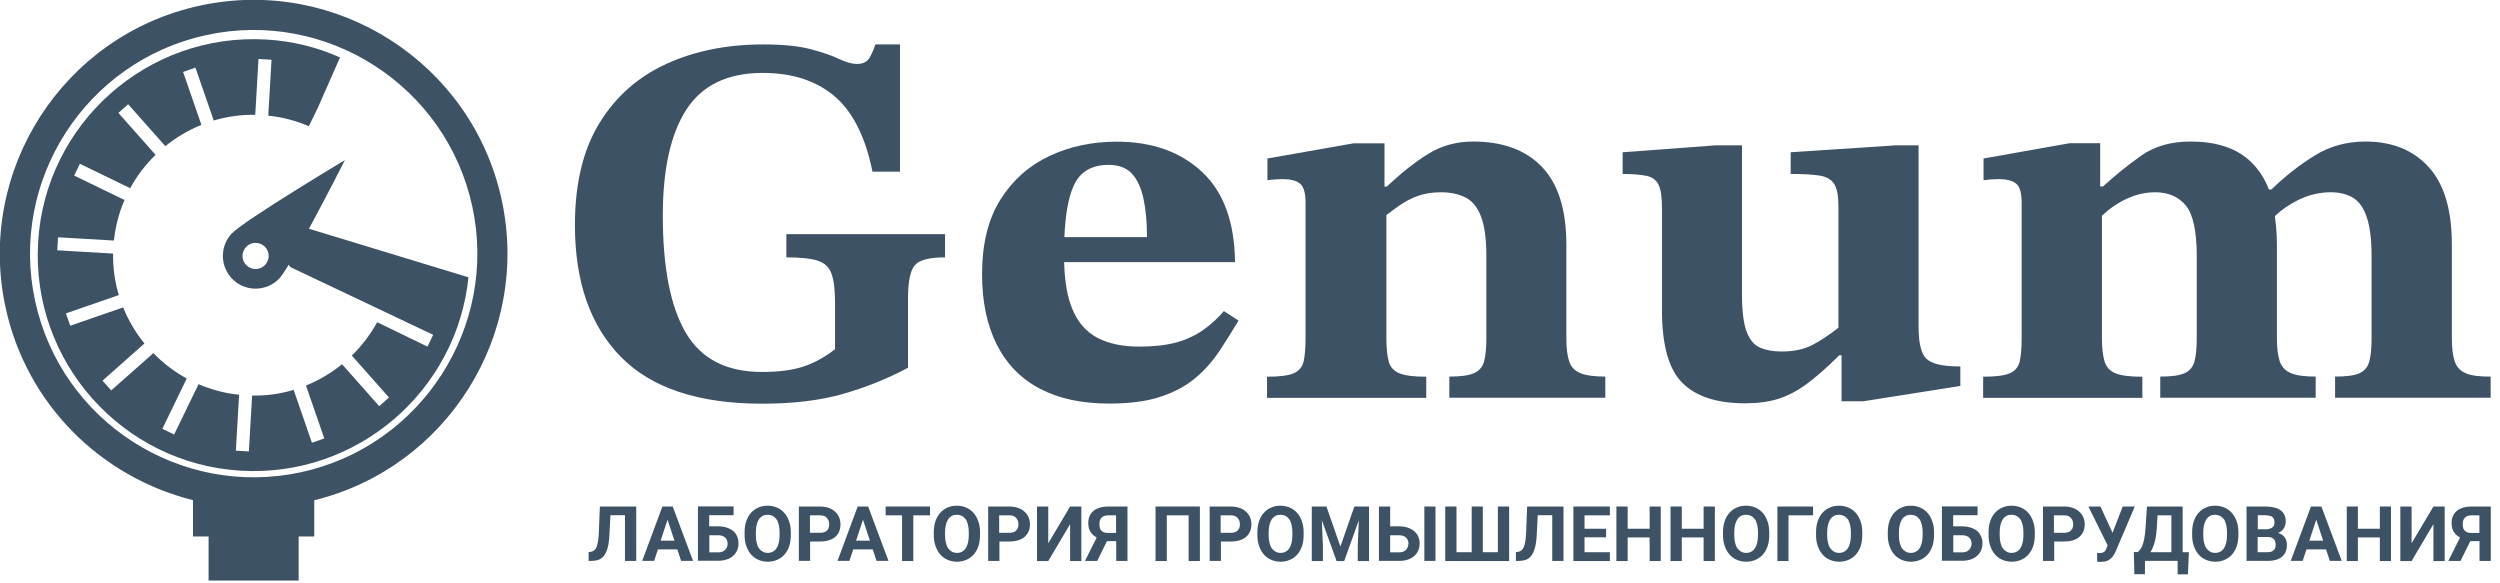 <svg width="247" height="57.583" version="1.1" viewBox="0 0 247 57.583" xml:space="preserve" xmlns="http://www.w3.org/2000/svg" xmlns:xlink="http://www.w3.org/1999/xlink">
<style type="text/css">
	.st0{clip-path:url(#a);}
</style>
<g transform="matrix(.134 0 0 .134 -5.709 -4.575)" fill="#3d5265">
	<defs>
		<rect id="b" width="1920" height="522"/>
	</defs>
	<clipPath id="a">
		<use width="100%" height="100%" xlink:href="#b"/>
	</clipPath><g fill="#3d5265">
	<path class="st0" d="m412.5 181.5c-21.8-100.8-121.7-165.1-222.5-143.2-100.9 21.8-165.1 121.7-143.3 222.5 15.6 72.1 71 125.4 138.2 142.1v26.8h11.5v32.5h66.4v-32.5h11.5v-26.7c98-24.1 159.7-122.3 138.2-221.5m-147.9 200.8c-88.9 19.3-176.8-37.3-196.1-126.2s37.4-176.8 126.2-196.1 176.8 37.4 196.1 126.2-37.4 176.8-126.2 196.1" clip-path="url(#a)"/>
	<path class="st0" d="m296.9 152.2s-74.4 44.5-83.5 54.2-8.5 25 1.2 34.1 25 8.5 34.1-1.2c1.5-1.7 3.9-5.3 6.9-10.1 0 0.2 0.1 0.5 0.2 0.7 0.4 0.7 1 1.3 1.8 1.6l104.4 49.5-4.2 8.7-37.1-18c-5 9.1-11.3 17.4-18.7 24.6l27.4 30.9-7.2 6.4-27.4-30.9c-8 6.5-17 11.8-26.6 15.7l13.5 39-9.1 3.2-13.5-39c-9.7 2.9-20 4.4-30.6 4.2l-2.4 41.2-9.6-0.6 2.4-41.2c-10.6-1.1-20.6-3.8-29.9-7.8l-18 37.1-8.7-4.2 18-37.1c-9.2-5-17.4-11.3-24.6-18.7l-31.1 27.5-6.4-7.2 30.9-27.4c-6.5-8-11.8-17-15.7-26.6l-39 13.5-3.2-9.1 39-13.5c-2.9-9.7-4.4-20-4.2-30.6l-41.2-2.4 0.6-9.6 41.2 2.4c1.1-10.6 3.8-20.6 7.8-29.9l-37.1-18 4.2-8.7 37.1 18c5-9.2 11.3-17.4 18.7-24.6l-27.4-30.9 7.2-6.4 27.4 30.9c8-6.5 17-11.8 26.6-15.7l-13.5-39 9.1-3.2 13.5 39c9.7-2.9 20-4.4 30.6-4.2l2.4-41.2 9.6 0.6-2.4 41.2c10.6 1.1 20.6 3.8 29.9 7.8l6.5-13.3 16.5-37.4c-16.7-7.5-35-12.1-54.3-13.2-87.7-5.2-163.2 62-168.3 149.6-5.2 87.7 62 163.2 149.6 168.3 85.3 5 159.1-58.4 167.7-142.6l-117.6-35.8c13-24 26.5-50.6 26.5-50.6m-63.8 80.1c-5.2 1.1-10.3-2.2-11.5-7.4-1.1-5.2 2.2-10.3 7.4-11.5 5.2-1.1 10.3 2.2 11.5 7.4 1.1 5.2-2.2 10.3-7.4 11.5" clip-path="url(#a)"/>
	<path class="st0" d="m622.3 223.9c10.5 0 18.3 0.8 23.4 2.5s8.5 5 10.1 9.9c1.7 4.9 2.5 12.1 2.5 21.4v33.9c-7.7 6-15.6 10.3-23.6 12.9s-18.1 3.9-30.2 3.9c-26.2 0-44.9-9.6-56.2-28.8s-17-48-17-86.5c0-34.5 5.9-60.7 17.6-78.5s30.4-26.7 56-26.7c21.8 0 39.4 5.7 52.9 17.1s22.9 30 28.1 55.7h20.3v-93.8h-18.2c-1.1 3.6-2.6 7-4.3 9.9-1.8 3-4.9 4.5-9.3 4.5-3.6 0-8-1.2-13.2-3.7s-12.2-4.9-20.9-7.2-20.3-3.5-34.9-3.5c-26.5 0-50.2 4.7-71.1 14.2-21 9.5-37.5 24-49.6 43.6s-18.2 44.7-18.2 75.4c0 41.8 11.3 74.2 33.9 97.2s57.3 34.5 104.2 34.5c22.9 0 42.7-2.4 59.5-7.2s32.8-11.2 48-19.3v-51.4c0-12.2 1.7-20.3 5-24.2s10.8-5.8 22.3-5.8v-17.1h-117v17.1z" clip-path="url(#a)"/>
	<path class="st0" d="m929.8 277.4c-5.7 4-12.3 7.1-19.8 9.2-7.6 2.1-16.7 3.1-27.5 3.1-12.1 0-22.3-2.1-30.6-6.4s-14.5-11.4-18.6-21.2c-3.7-8.7-5.7-20.3-6.1-34.7h126c-0.3-29.3-8.3-51.5-24.2-66.4s-36.9-22.4-63.1-22.4c-17.9 0-34.4 3.5-49.4 10.5s-27.1 17.7-36.2 32.1-13.6 32.8-13.6 55.1c0 20.5 3.7 37.9 11 52.2s17.9 25.1 31.8 32.3c13.9 7.3 30.9 10.9 51.1 10.9 15.4 0 28.3-1.8 38.5-5.3s18.7-8.2 25.4-14c6.8-5.8 12.5-12.4 17.4-19.7 4.8-7.3 9.4-14.7 13.9-22.2l-10.8-7c-4.5 5.3-9.6 9.9-15.2 13.9m-69.7-121.7c7.4 0 13.2 2.2 17.2 6.6s6.8 10.7 8.5 18.7c1.7 8.1 2.5 17.4 2.5 28h-60.9c0.7-16.8 3-29.4 6.8-37.8 4.5-10.3 13.2-15.5 25.9-15.5" clip-path="url(#a)"/>
	<path class="st0" d="m1199.6 300.6c-1.4-4.2-2.1-9.7-2.1-16.8v-69.3c0-25.7-6-44.8-18-57.3s-28.9-18.7-50.7-18.7c-12.4 0-23.5 3.1-33.3 9.2s-19.9 14.1-30.4 24h-1.7v-31.9h-22.7l-63.6 11.2v16c3.9-0.5 7.6-0.8 11.2-0.8 5.8 0 10.1 1.1 12.8 3.3 2.8 2.2 4.1 7 4.1 14.2v100.1c0 7-0.5 12.6-1.4 16.8-1 4.2-3.5 7.1-7.4 8.8-4 1.7-10.5 2.5-19.6 2.5v15.6h117.4v-15.6c-9.1 0-15.7-0.8-19.8-2.5s-6.8-4.6-7.9-8.8-1.7-9.7-1.7-16.8v-91.1c3.1-2.3 6.1-4.6 9.1-6.7 4.4-3.1 9.1-5.6 14.1-7.4s10.6-2.7 17-2.7c7.4 0 13.6 1.4 18.6 4.1s8.7 7.5 11.2 14.4 3.7 16.4 3.7 28.6v60.8c0 7.3-0.6 12.9-1.7 16.9s-3.6 6.9-7.4 8.6c-3.9 1.7-9.9 2.5-18.2 2.5v15.6h115v-15.6c-8 0-14.1-0.8-18.2-2.5-4.3-1.6-7-4.5-8.4-8.7" clip-path="url(#a)"/>
	<path class="st0" d="m1463 298.7c-3.9-3.6-5.8-11.6-5.8-23.8v-133.6h-17l-77.3 5.1v16c9.1 0 16.2 0.4 21.3 1.2s8.7 2.9 10.8 6.2c2.1 3.4 3.1 8.8 3.1 16.4v89.6c-7.7 6-14.5 10.4-20.3 13.2-5.8 2.9-13.1 4.3-21.9 4.3-5.8 0-10.9-0.9-15.3-2.7s-7.8-5.7-10.1-11.7-3.5-15.1-3.5-27.3v-110.3h-19.4l-68.6 5.1v16c7.4 0 13.3 0.5 17.6 1.4s7.2 3.1 8.9 6.6 2.5 9.3 2.5 17.3v75.2c0 25.7 5 43.6 15.1 53.6s25.4 15 46.1 15c9.4 0 17.6-1.1 24.6-3.3s14.1-5.9 21.1-11.1 15-12.2 23.8-21h1.7v33.9h16.1l71.5-11.3v-14.4h-2.5c-11.2-0.2-18.6-2-22.5-5.6" clip-path="url(#a)"/>
	<path class="st0" d="m1860.8 309.4c-4.1-1.7-6.9-4.6-8.3-8.8s-2.1-9.7-2.1-16.8v-69.3c0-25.7-5.7-44.8-17.2-57.3-11.4-12.5-27-18.7-46.5-18.7-13.8 0-26.3 3.4-37.4 10.3-11.2 6.9-21.9 15.3-32 25.1h-1.8c-3.4-8.9-8.4-16.3-15.2-22.2-10.2-8.8-24.4-13.2-42.6-13.2-14.3 0-26.4 3.4-36.2 10.3s-19.2 14.5-28.3 22.8h-2.1v-31.9h-22.3l-63.7 11.3v16c3.9-0.5 7.6-0.8 11.2-0.8 5.8 0 10.1 1.1 12.8 3.3 2.8 2.2 4.1 7 4.1 14.2v100.1c0 7-0.5 12.6-1.4 16.8-1 4.2-3.5 7.1-7.4 8.8-4 1.7-10.5 2.5-19.6 2.5v15.6h117.4v-15.6c-9.1 0-15.7-0.8-19.8-2.5s-6.8-4.6-8.1-8.8c-1.2-4.2-1.9-9.7-1.9-16.8v-90.6c2.9-2.7 5.8-5.1 8.9-7.2 4.5-3.1 9.4-5.6 14.5-7.4s10.4-2.7 15.9-2.7c9.6 0 17.2 3.3 22.5 9.7 5.4 6.5 8.1 19 8.1 37.4v60.8c0 7.3-0.6 12.9-1.7 16.9s-3.5 6.9-7.2 8.6-9.7 2.5-18 2.5v15.6h114.6v-15.6c-8 0-14.1-0.8-18.2-2.5s-6.9-4.6-8.3-8.8-2.1-9.7-2.1-16.8v-69.3c0-4.4-0.2-8.8-0.6-13.1-0.3-2.7-0.6-5.3-0.9-7.9 4.8-4.5 10.3-8.3 16.6-11.5 7.9-4 16.1-6 24.6-6 6.6 0 12.1 1.4 16.5 4.1s7.8 7.5 10.1 14.4 3.5 16.4 3.5 28.6v60.8c0 7.3-0.6 12.9-1.7 16.9s-3.5 6.9-7.2 8.6-9.7 2.5-18 2.5v15.6h114.7v-15.6c-8 0.1-14.1-0.7-18.2-2.4" clip-path="url(#a)"/>
	<path class="st0" d="m503.5 407.6h-18.6l-0.7 17.6c-0.1 2.3-0.2 4.4-0.4 6.1s-0.5 3.2-0.8 4.4-0.7 2.2-1.2 3-1.1 1.4-1.8 1.7c-0.7 0.4-1.5 0.6-2.4 0.7l-1 0.1v6.5h2c1.8 0 3.3-0.2 4.7-0.6s2.6-1.1 3.6-2.1c1-0.9 1.9-2.2 2.6-3.7 0.7-1.6 1.3-3.4 1.7-5.7 0.4-2.2 0.7-4.8 0.8-7.9l0.7-13.7h10.7v33.7h8.3v-40.1h-5.9z" clip-path="url(#a)"/>
	<path class="st0" d="m536.6 407.6h-5.6l-14.9 40.1h8.8l2.8-8.5h14.3l2.8 8.5h8.8l-15-40.1zm-6.9 25.2 5.1-15.5 5.1 15.5z" clip-path="url(#a)"/>
	<path class="st0" d="m580.2 423.8c-2.3-1-5-1.6-8.2-1.6h-6.5v-8.2h18v-6.5h-26.3v40.1h14.7c2.4 0 4.5-0.3 6.4-0.9s3.5-1.5 4.8-2.7c1.3-1.1 2.3-2.5 3-4.1s1-3.3 1-5.2c0-2.5-0.6-4.7-1.8-6.6-1-1.8-2.8-3.2-5.1-4.3m-1.9 14.3c-0.5 1-1.3 1.8-2.3 2.4s-2.3 0.9-3.9 0.9h-6.5v-12.6h6.5c1.6 0 2.9 0.3 3.9 0.8s1.8 1.3 2.3 2.2 0.8 2 0.8 3.1-0.2 2.2-0.8 3.2" clip-path="url(#a)"/>
	<path class="st0" d="m620.9 412.3c-1.5-1.7-3.3-3-5.4-3.9s-4.4-1.4-6.9-1.4-4.8 0.4-6.9 1.4c-2.1 0.9-3.9 2.2-5.4 3.9s-2.7 3.8-3.5 6.2-1.2 5.2-1.2 8.2v1.9c0 3.1 0.4 5.8 1.3 8.2s2 4.5 3.5 6.2 3.3 3 5.4 3.9 4.4 1.4 6.9 1.4 4.8-0.5 6.9-1.4 3.9-2.2 5.4-3.9 2.7-3.8 3.5-6.2 1.2-5.2 1.2-8.2v-1.9c0-3.1-0.4-5.8-1.3-8.2-0.8-2.4-2-4.5-3.5-6.2m-3.5 16.4c0 2.1-0.2 4-0.6 5.6s-0.9 3-1.7 4.1c-0.7 1.1-1.6 2-2.7 2.5-1.1 0.6-2.3 0.9-3.7 0.9s-2.6-0.3-3.7-0.9-2-1.4-2.8-2.5-1.3-2.5-1.7-4.1-0.6-3.5-0.6-5.6v-2c0-2.1 0.2-4 0.6-5.6s1-3 1.7-4.1 1.7-1.9 2.7-2.5c1.1-0.6 2.3-0.8 3.7-0.8s2.6 0.3 3.7 0.8c1.1 0.6 2 1.4 2.8 2.5s1.3 2.5 1.7 4.1 0.6 3.5 0.6 5.6z" clip-path="url(#a)"/>
	<path class="st0" d="m662.3 420.8c0-2.6-0.6-4.8-1.8-6.8s-2.9-3.5-5.2-4.7c-2.3-1.1-4.9-1.7-8.1-1.7h-15.6v40.1h8.3v-14.3h7.4c3.1 0 5.8-0.5 8.1-1.5s4-2.5 5.2-4.4c1.1-1.9 1.7-4.1 1.7-6.7m-9 3.2c-0.5 0.9-1.2 1.7-2.2 2.2s-2.3 0.8-3.9 0.8h-7.4v-12.9h7.4c1.6 0 2.9 0.3 3.9 0.9s1.7 1.5 2.2 2.5 0.7 2.1 0.7 3.3-0.2 2.3-0.7 3.2" clip-path="url(#a)"/>
	<path class="st0" d="m680.6 407.6h-5.6l-14.9 40.1h8.8l2.8-8.5h14.4l2.8 8.5h8.8l-15-40.1zm-6.8 25.2 5.1-15.5 5.1 15.5z" clip-path="url(#a)"/>
	<polygon class="st0" points="707.7 447.8 716 447.8 716 414.1 728.3 414.1 728.3 407.6 716 407.6 707.7 407.6 695.6 407.6 695.6 414.1 707.7 414.1" clip-path="url(#a)"/>
	<path class="st0" d="m760.4 412.3c-1.5-1.7-3.3-3-5.4-3.9s-4.4-1.4-6.9-1.4-4.8 0.4-6.9 1.4c-2.1 0.9-3.9 2.2-5.4 3.9s-2.7 3.8-3.5 6.2-1.2 5.2-1.2 8.2v1.9c0 3.1 0.4 5.8 1.3 8.2s2 4.5 3.5 6.2 3.3 3 5.4 3.9 4.4 1.4 6.9 1.4 4.8-0.5 6.9-1.4 3.9-2.2 5.4-3.9 2.7-3.8 3.5-6.2 1.2-5.2 1.2-8.2v-1.9c0-3.1-0.4-5.8-1.3-8.2-0.8-2.4-2-4.5-3.5-6.2m-3.5 16.4c0 2.1-0.2 4-0.6 5.6s-0.9 3-1.7 4.1c-0.7 1.1-1.6 2-2.7 2.5-1.1 0.6-2.3 0.9-3.7 0.9s-2.6-0.3-3.7-0.9-2-1.4-2.8-2.5-1.3-2.5-1.7-4.1-0.6-3.5-0.6-5.6v-2c0-2.1 0.2-4 0.6-5.6s1-3 1.7-4.1 1.7-1.9 2.7-2.5c1.1-0.6 2.3-0.8 3.7-0.8s2.6 0.3 3.7 0.8c1.1 0.6 2 1.4 2.8 2.5s1.3 2.5 1.7 4.1 0.6 3.5 0.6 5.6z" clip-path="url(#a)"/>
	<path class="st0" d="m794.9 409.3c-2.3-1.1-4.9-1.7-8.1-1.7h-15.6v40.1h8.3v-14.3h7.4c3.1 0 5.8-0.5 8.1-1.5s4-2.5 5.2-4.4 1.8-4.1 1.8-6.7-0.6-4.8-1.8-6.8c-1.3-2-3.1-3.6-5.3-4.7m-2.1 14.7c-0.5 0.9-1.2 1.7-2.2 2.2s-2.3 0.8-3.9 0.8h-7.4v-12.9h7.4c1.6 0 2.9 0.3 3.9 0.9s1.7 1.5 2.2 2.5 0.7 2.1 0.7 3.3-0.2 2.3-0.7 3.2" clip-path="url(#a)"/>
	<polygon class="st0" points="815.5 447.8 831.6 420.6 831.6 447.8 839.9 447.8 839.9 407.6 831.6 407.6 815.5 434.7 815.5 407.6 807.2 407.6 807.2 447.8" clip-path="url(#a)"/>
	<path class="st0" d="m851.9 409c-2.2 0.9-3.9 2.3-5.1 4.1s-1.8 4.1-1.8 6.8c0 3.1 0.8 5.6 2.5 7.6 1 1.2 2.2 2.1 3.7 3l-8.6 17.2h9l7.2-14.6h6.8v14.6h8.3v-40.1h-14c-3.1 0-5.8 0.5-8 1.4m13.6 18.1h-5.8c-1.5 0-2.7-0.2-3.6-0.7-1-0.5-1.7-1.2-2.2-2.1-0.5-1-0.7-2.2-0.7-3.7 0-2.1 0.5-3.6 1.6-4.8 1.1-1.1 2.7-1.7 5-1.7h5.7z" clip-path="url(#a)"/>
	<polygon class="st0" points="919 447.8 927.3 447.8 927.3 407.6 894.6 407.6 894.6 447.8 902.9 447.8 902.9 414.1 919 414.1" clip-path="url(#a)"/>
	<path class="st0" d="m958.2 409.3c-2.3-1.1-4.9-1.7-8.1-1.7h-15.6v40.1h8.3v-14.3h7.4c3.1 0 5.8-0.5 8.1-1.5s4-2.5 5.2-4.4 1.8-4.1 1.8-6.7-0.6-4.8-1.8-6.8c-1.3-2-3.1-3.6-5.3-4.7m-2.1 14.7c-0.5 0.9-1.2 1.7-2.2 2.2s-2.3 0.8-3.9 0.8h-7.4v-12.9h7.4c1.6 0 2.9 0.3 3.9 0.9s1.7 1.5 2.2 2.5 0.7 2.1 0.7 3.3-0.2 2.3-0.7 3.2" clip-path="url(#a)"/>
	<path class="st0" d="m999 412.3c-1.5-1.7-3.3-3-5.4-3.9s-4.4-1.4-6.9-1.4-4.8 0.4-6.9 1.4c-2.1 0.9-3.9 2.2-5.4 3.9s-2.7 3.8-3.5 6.2-1.2 5.2-1.2 8.2v1.9c0 3.1 0.4 5.8 1.3 8.2 0.8 2.4 2 4.5 3.5 6.2s3.3 3 5.4 3.9 4.4 1.4 6.9 1.4 4.8-0.5 6.9-1.4 3.9-2.2 5.4-3.9 2.7-3.8 3.5-6.2 1.2-5.2 1.2-8.2v-1.9c0-3.1-0.4-5.8-1.3-8.2-0.8-2.4-1.9-4.5-3.5-6.2m-3.5 16.4c0 2.1-0.2 4-0.6 5.6s-0.9 3-1.7 4.1c-0.7 1.1-1.6 2-2.7 2.5-1.1 0.6-2.3 0.9-3.7 0.9s-2.6-0.3-3.7-0.9-2-1.4-2.8-2.5-1.3-2.5-1.7-4.1-0.6-3.5-0.6-5.6v-2c0-2.1 0.2-4 0.6-5.6s1-3 1.7-4.1 1.7-1.9 2.7-2.5c1.1-0.6 2.3-0.8 3.7-0.8s2.6 0.3 3.7 0.8c1.1 0.6 2 1.4 2.8 2.5s1.3 2.5 1.7 4.1 0.6 3.5 0.6 5.6z" clip-path="url(#a)"/>
	<polygon class="st0" points="1016.8 407.6 1013.6 407.6 1009.8 407.6 1009.8 447.8 1018 447.8 1018 436.3 1017.2 417.7 1028.1 447.8 1033.7 447.8 1044.5 417.7 1043.7 436.3 1043.7 447.8 1052 447.8 1052 407.6 1048.2 407.6 1045 407.6 1041.2 407.6 1030.9 437.1 1020.6 407.6" clip-path="url(#a)"/>
	<path class="st0" d="m1082.2 423.8c-2.3-1-5-1.6-8.1-1.6h-6.5v-14.6h-8.3v40.1h14.8c2.4 0 4.5-0.3 6.4-0.9s3.5-1.5 4.8-2.7c1.3-1.1 2.3-2.5 3-4.1s1-3.3 1-5.2c0-2.5-0.6-4.7-1.8-6.6-1.3-1.9-3-3.3-5.3-4.4m-1.9 14.3c-0.5 1-1.3 1.8-2.3 2.4s-2.3 0.9-3.9 0.9h-6.5v-12.6h6.5c1.6 0 2.9 0.3 3.9 0.8s1.8 1.3 2.3 2.2 0.8 2 0.8 3.1c-0.1 1.1-0.3 2.2-0.8 3.2" clip-path="url(#a)"/>
	<rect class="st0" x="1092.8" y="407.6" width="8.2" height="40.1" clip-path="url(#a)"/>
	<polygon class="st0" points="1127.7 441.3 1116.5 441.3 1116.5 407.6 1108.2 407.6 1108.2 447.8 1155.3 447.8 1155.3 407.6 1147 407.6 1147 441.3 1135.9 441.3 1135.9 407.6 1127.7 407.6" clip-path="url(#a)"/>
	<path class="st0" d="m1187.2 407.6h-18.6l-0.7 17.6c-0.1 2.3-0.2 4.4-0.4 6.1s-0.4 3.2-0.8 4.4c-0.3 1.2-0.7 2.2-1.2 3s-1.1 1.4-1.8 1.7c-0.7 0.4-1.5 0.6-2.4 0.7l-1 0.1v6.5h2c1.8 0 3.3-0.2 4.7-0.6s2.6-1.1 3.6-2.1c1-0.9 1.9-2.2 2.6-3.7 0.7-1.6 1.3-3.4 1.7-5.7 0.4-2.2 0.7-4.8 0.8-7.9l0.7-13.7h10.7v33.7h8.3v-40.1h-5.9z" clip-path="url(#a)"/>
	<polygon class="st0" points="1210.9 414.1 1229.6 414.1 1229.6 407.6 1210.9 407.6 1208.2 407.6 1202.7 407.6 1202.7 447.8 1208.2 447.8 1210.9 447.8 1229.6 447.8 1229.6 441.3 1210.9 441.3 1210.9 430.3 1226.8 430.3 1226.8 424 1210.9 424" clip-path="url(#a)"/>
	<polygon class="st0" points="1234.4 447.8 1242.7 447.8 1242.7 430.4 1258.9 430.4 1258.9 447.8 1267.1 447.8 1267.1 407.6 1258.9 407.6 1258.9 424 1242.7 424 1242.7 407.6 1234.4 407.6" clip-path="url(#a)"/>
	<polygon class="st0" points="1274.3 447.8 1282.6 447.8 1282.6 430.4 1298.7 430.4 1298.7 447.8 1307 447.8 1307 407.6 1298.7 407.6 1298.7 424 1282.6 424 1282.6 407.6 1274.3 407.6" clip-path="url(#a)"/>
	<path class="st0" d="m1342.3 412.3c-1.5-1.7-3.3-3-5.4-3.9s-4.4-1.4-6.9-1.4-4.8 0.4-6.9 1.4c-2.1 0.9-3.9 2.2-5.4 3.9s-2.7 3.8-3.5 6.2-1.2 5.2-1.2 8.2v1.9c0 3.1 0.4 5.8 1.3 8.2 0.8 2.4 2 4.5 3.5 6.2s3.3 3 5.4 3.9 4.4 1.4 6.9 1.4 4.8-0.5 6.9-1.4 3.9-2.2 5.4-3.9 2.7-3.8 3.5-6.2 1.2-5.2 1.2-8.2v-1.9c0-3.1-0.4-5.8-1.3-8.2-0.8-2.4-2-4.5-3.5-6.2m-3.5 16.4c0 2.1-0.2 4-0.6 5.6s-0.9 3-1.7 4.1c-0.7 1.1-1.6 2-2.7 2.5-1.1 0.6-2.3 0.9-3.7 0.9s-2.6-0.3-3.7-0.9-2-1.4-2.8-2.5-1.3-2.5-1.7-4.1-0.6-3.5-0.6-5.6v-2c0-2.1 0.2-4 0.6-5.6s1-3 1.7-4.1 1.7-1.9 2.7-2.5c1.1-0.6 2.3-0.8 3.7-0.8s2.6 0.3 3.7 0.8c1.1 0.6 2 1.4 2.8 2.5s1.3 2.5 1.7 4.1 0.6 3.5 0.6 5.6z" clip-path="url(#a)"/>
	<polygon class="st0" points="1379.4 407.6 1353.1 407.6 1353.1 447.8 1361.3 447.8 1361.3 414.1 1379.4 414.1" clip-path="url(#a)"/>
	<path class="st0" d="m1410.9 412.3c-1.5-1.7-3.3-3-5.4-3.9s-4.4-1.4-6.9-1.4-4.8 0.4-6.9 1.4c-2.1 0.9-3.9 2.2-5.4 3.9s-2.7 3.8-3.5 6.2-1.2 5.2-1.2 8.2v1.9c0 3.1 0.4 5.8 1.3 8.2 0.8 2.4 2 4.5 3.5 6.2s3.3 3 5.4 3.9 4.4 1.4 6.9 1.4 4.8-0.5 6.9-1.4 3.9-2.2 5.4-3.9 2.7-3.8 3.5-6.2 1.2-5.2 1.2-8.2v-1.9c0-3.1-0.4-5.8-1.3-8.2-0.8-2.4-2-4.5-3.5-6.2m-3.6 16.4c0 2.1-0.2 4-0.6 5.6s-0.9 3-1.7 4.1c-0.7 1.1-1.6 2-2.7 2.5-1.1 0.6-2.3 0.9-3.7 0.9s-2.6-0.3-3.7-0.9-2-1.4-2.8-2.5-1.3-2.5-1.7-4.1-0.6-3.5-0.6-5.6v-2c0-2.1 0.2-4 0.6-5.6s1-3 1.7-4.1 1.7-1.9 2.7-2.5c1.1-0.6 2.3-0.8 3.7-0.8s2.6 0.3 3.7 0.8c1.1 0.6 2 1.4 2.8 2.5s1.3 2.5 1.7 4.1 0.6 3.5 0.6 5.6z" clip-path="url(#a)"/>
	<path class="st0" d="m1463.8 412.3c-1.5-1.7-3.3-3-5.4-3.9s-4.4-1.4-6.9-1.4-4.8 0.4-6.9 1.4c-2.1 0.9-3.9 2.2-5.4 3.9s-2.7 3.8-3.5 6.2-1.2 5.2-1.2 8.2v1.9c0 3.1 0.4 5.8 1.3 8.2 0.8 2.4 2 4.5 3.5 6.2s3.3 3 5.4 3.9 4.4 1.4 6.9 1.4 4.8-0.5 6.9-1.4 3.9-2.2 5.4-3.9 2.7-3.8 3.5-6.2 1.2-5.2 1.2-8.2v-1.9c0-3.1-0.4-5.8-1.3-8.2-0.8-2.4-2-4.5-3.5-6.2m-3.6 16.4c0 2.1-0.2 4-0.6 5.6s-0.9 3-1.7 4.1c-0.7 1.1-1.6 2-2.7 2.5-1.1 0.6-2.3 0.9-3.7 0.9s-2.6-0.3-3.7-0.9-2-1.4-2.8-2.5-1.3-2.5-1.7-4.1-0.6-3.5-0.6-5.6v-2c0-2.1 0.2-4 0.6-5.6s1-3 1.7-4.1 1.7-1.9 2.7-2.5c1.1-0.6 2.3-0.8 3.7-0.8s2.6 0.3 3.7 0.8c1.1 0.6 2 1.4 2.8 2.5s1.3 2.5 1.7 4.1 0.6 3.5 0.6 5.6z" clip-path="url(#a)"/>
	<path class="st0" d="m1497.4 423.8c-2.3-1-5-1.6-8.2-1.6h-6.5v-8.2h18v-6.5h-26.3v40.1h14.7c2.4 0 4.5-0.3 6.4-0.9s3.5-1.5 4.8-2.7c1.3-1.1 2.3-2.5 3-4.1s1-3.3 1-5.2c0-2.5-0.6-4.7-1.8-6.6-1-1.8-2.8-3.2-5.1-4.3m-1.9 14.3c-0.5 1-1.3 1.8-2.3 2.4s-2.3 0.9-3.9 0.9h-6.5v-12.6h6.5c1.6 0 2.9 0.3 3.9 0.8s1.8 1.3 2.3 2.2 0.8 2 0.8 3.1-0.3 2.2-0.8 3.2" clip-path="url(#a)"/>
	<path class="st0" d="m1538.1 412.3c-1.5-1.7-3.3-3-5.4-3.9s-4.4-1.4-6.9-1.4-4.8 0.4-6.9 1.4c-2.1 0.9-3.9 2.2-5.4 3.9s-2.7 3.8-3.5 6.2-1.2 5.2-1.2 8.2v1.9c0 3.1 0.4 5.8 1.3 8.2 0.8 2.4 2 4.5 3.5 6.2s3.3 3 5.4 3.9 4.4 1.4 6.9 1.4 4.8-0.5 6.9-1.4 3.9-2.2 5.4-3.9 2.7-3.8 3.5-6.2 1.2-5.2 1.2-8.2v-1.9c0-3.1-0.4-5.8-1.3-8.2-0.8-2.4-2-4.5-3.5-6.2m-3.6 16.4c0 2.1-0.2 4-0.6 5.6s-0.9 3-1.7 4.1c-0.7 1.1-1.6 2-2.7 2.5-1.1 0.6-2.3 0.9-3.7 0.9s-2.6-0.3-3.7-0.9-2-1.4-2.8-2.5-1.3-2.5-1.7-4.1-0.6-3.5-0.6-5.6v-2c0-2.1 0.2-4 0.6-5.6s1-3 1.7-4.1 1.7-1.9 2.7-2.5c1.1-0.6 2.3-0.8 3.7-0.8s2.6 0.3 3.7 0.8c1.1 0.6 2 1.4 2.8 2.5s1.3 2.5 1.7 4.1 0.6 3.5 0.6 5.6z" clip-path="url(#a)"/>
	<path class="st0" d="m1572.6 409.3c-2.3-1.1-4.9-1.7-8.1-1.7h-15.6v40.1h8.3v-14.3h7.4c3.1 0 5.8-0.5 8.1-1.5s4-2.5 5.2-4.4 1.8-4.1 1.8-6.7-0.6-4.8-1.8-6.8c-1.4-2-3.1-3.6-5.3-4.7m-2.1 14.7c-0.5 0.9-1.2 1.7-2.2 2.2s-2.3 0.8-3.9 0.8h-7.4v-12.9h7.4c1.6 0 2.9 0.3 3.9 0.9s1.7 1.5 2.2 2.5 0.7 2.1 0.7 3.3-0.2 2.3-0.7 3.2" clip-path="url(#a)"/>
	<path class="st0" d="m1607.7 407.6-7.5 19.4-8.9-19.4h-8.9l14.2 28.7-0.7 1.7c-0.3 0.8-0.6 1.5-1 2.1s-0.9 1-1.5 1.3-1.5 0.5-2.6 0.5h-1c-0.4 0-0.8 0-1-0.1l0.1 6.5c0.3 0 0.8 0.1 1.4 0.1h1.5c1.6 0 3-0.2 4.2-0.7 1.2-0.4 2.2-1.1 3-1.8 0.8-0.8 1.6-1.7 2.2-2.7s1.2-2.1 1.6-3.2l13.8-32.4z" clip-path="url(#a)"/>
	<path class="st0" d="m1651.8 407.6h-26.2l-1.1 16.3c-0.2 2.9-0.5 5.4-0.9 7.4s-0.9 3.7-1.4 5-1.1 2.4-1.7 3.1c-0.6 0.8-1.2 1.4-1.7 1.8h-2.9l0.4 16.3h7.8v-9.8h24.1v9.9h7.6l0.7-16.3h-4.6v-33.7zm-23.7 33.7c0.1-0.2 0.3-0.4 0.4-0.6 0.7-1.2 1.3-2.5 1.9-4.1s1.1-3.4 1.5-5.4c0.4-2.1 0.7-4.5 0.9-7.2l0.6-9.9h10.2v27.2z" clip-path="url(#a)"/>
	<path class="st0" d="m1688.2 412.3c-1.5-1.7-3.3-3-5.4-3.9s-4.4-1.4-6.9-1.4-4.8 0.4-6.9 1.4c-2.1 0.9-3.9 2.2-5.4 3.9s-2.7 3.8-3.5 6.2-1.2 5.2-1.2 8.2v1.9c0 3.1 0.4 5.8 1.3 8.2 0.8 2.4 2 4.5 3.5 6.2s3.3 3 5.4 3.9 4.4 1.4 6.9 1.4 4.8-0.5 6.9-1.4 3.9-2.2 5.4-3.9 2.7-3.8 3.5-6.2 1.2-5.2 1.2-8.2v-1.9c0-3.1-0.4-5.8-1.3-8.2-0.8-2.4-2-4.5-3.5-6.2m-3.6 16.4c0 2.1-0.2 4-0.6 5.6s-0.9 3-1.7 4.1c-0.7 1.1-1.6 2-2.7 2.5-1.1 0.6-2.3 0.9-3.7 0.9s-2.6-0.3-3.7-0.9-2-1.4-2.8-2.5-1.3-2.5-1.7-4.1-0.6-3.5-0.6-5.6v-2c0-2.1 0.2-4 0.6-5.6s1-3 1.7-4.1 1.7-1.9 2.7-2.5c1.1-0.6 2.3-0.8 3.7-0.8s2.6 0.3 3.7 0.8c1.1 0.6 2 1.4 2.8 2.5s1.3 2.5 1.7 4.1 0.6 3.5 0.6 5.6z" clip-path="url(#a)"/>
	<path class="st0" d="m1724.5 428c-0.7-0.4-1.5-0.7-2.3-0.9 0.4-0.2 0.8-0.3 1.1-0.5 1.6-0.9 2.8-2 3.5-3.4s1.1-2.9 1.1-4.6c0-1.9-0.3-3.5-1-4.9s-1.7-2.5-2.9-3.4c-1.3-0.9-2.9-1.6-4.7-2s-3.9-0.7-6.3-0.7h-14v40.1h15.3c3.1 0 5.7-0.4 7.9-1.3s3.8-2.2 4.9-4 1.7-3.9 1.7-6.5c0-1.6-0.3-3.1-1-4.5s-1.8-2.5-3.3-3.4m-11.6-13.9c1.5 0 2.8 0.2 3.8 0.5s1.7 0.9 2.2 1.7 0.7 1.8 0.7 3c0 1.1-0.2 2-0.7 2.8s-1.2 1.3-2.2 1.7-2.2 0.6-3.7 0.6h-5.7v-10.4h5.6zm7 24.6c-0.4 0.8-1.1 1.4-2 1.9s-2.1 0.7-3.6 0.7h-7.1v-11.2h7.4c1.4 0 2.6 0.2 3.4 0.7 0.9 0.5 1.5 1.1 1.9 2s0.6 1.9 0.6 3.1c0 1-0.2 2-0.6 2.8" clip-path="url(#a)"/>
	<path class="st0" d="m1752.1 407.6h-5.6l-14.9 40.1h8.8l2.8-8.5h14.4l2.8 8.5h8.8l-15-40.1zm-6.8 25.2 5.1-15.5 5.1 15.5z" clip-path="url(#a)"/>
	<polygon class="st0" points="1772.9 447.8 1781.1 447.8 1781.1 430.4 1797.3 430.4 1797.3 447.8 1805.5 447.8 1805.5 407.6 1797.3 407.6 1797.3 424 1781.1 424 1781.1 407.6 1772.9 407.6" clip-path="url(#a)"/>
	<polygon class="st0" points="1820.7 447.8 1836.8 420.6 1836.8 447.8 1845.1 447.8 1845.1 407.6 1836.8 407.6 1820.7 434.7 1820.7 407.6 1812.4 407.6 1812.4 447.8" clip-path="url(#a)"/>
	<path class="st0" d="m1865 407.6c-3.1 0-5.7 0.5-7.9 1.4s-3.9 2.3-5.1 4.1-1.8 4.1-1.8 6.8c0 3.1 0.8 5.6 2.5 7.6 1 1.2 2.2 2.1 3.7 3l-8.6 17.2h9l7.2-14.6h6.8v14.6h8.3v-40.1zm-0.1 19.5c-1.5 0-2.7-0.2-3.6-0.7-1-0.5-1.7-1.2-2.2-2.1-0.5-1-0.7-2.2-0.7-3.7 0-2.1 0.5-3.6 1.6-4.8 1.1-1.1 2.7-1.7 5-1.7h5.7v13z" clip-path="url(#a)"/>
</g></g>
</svg>
